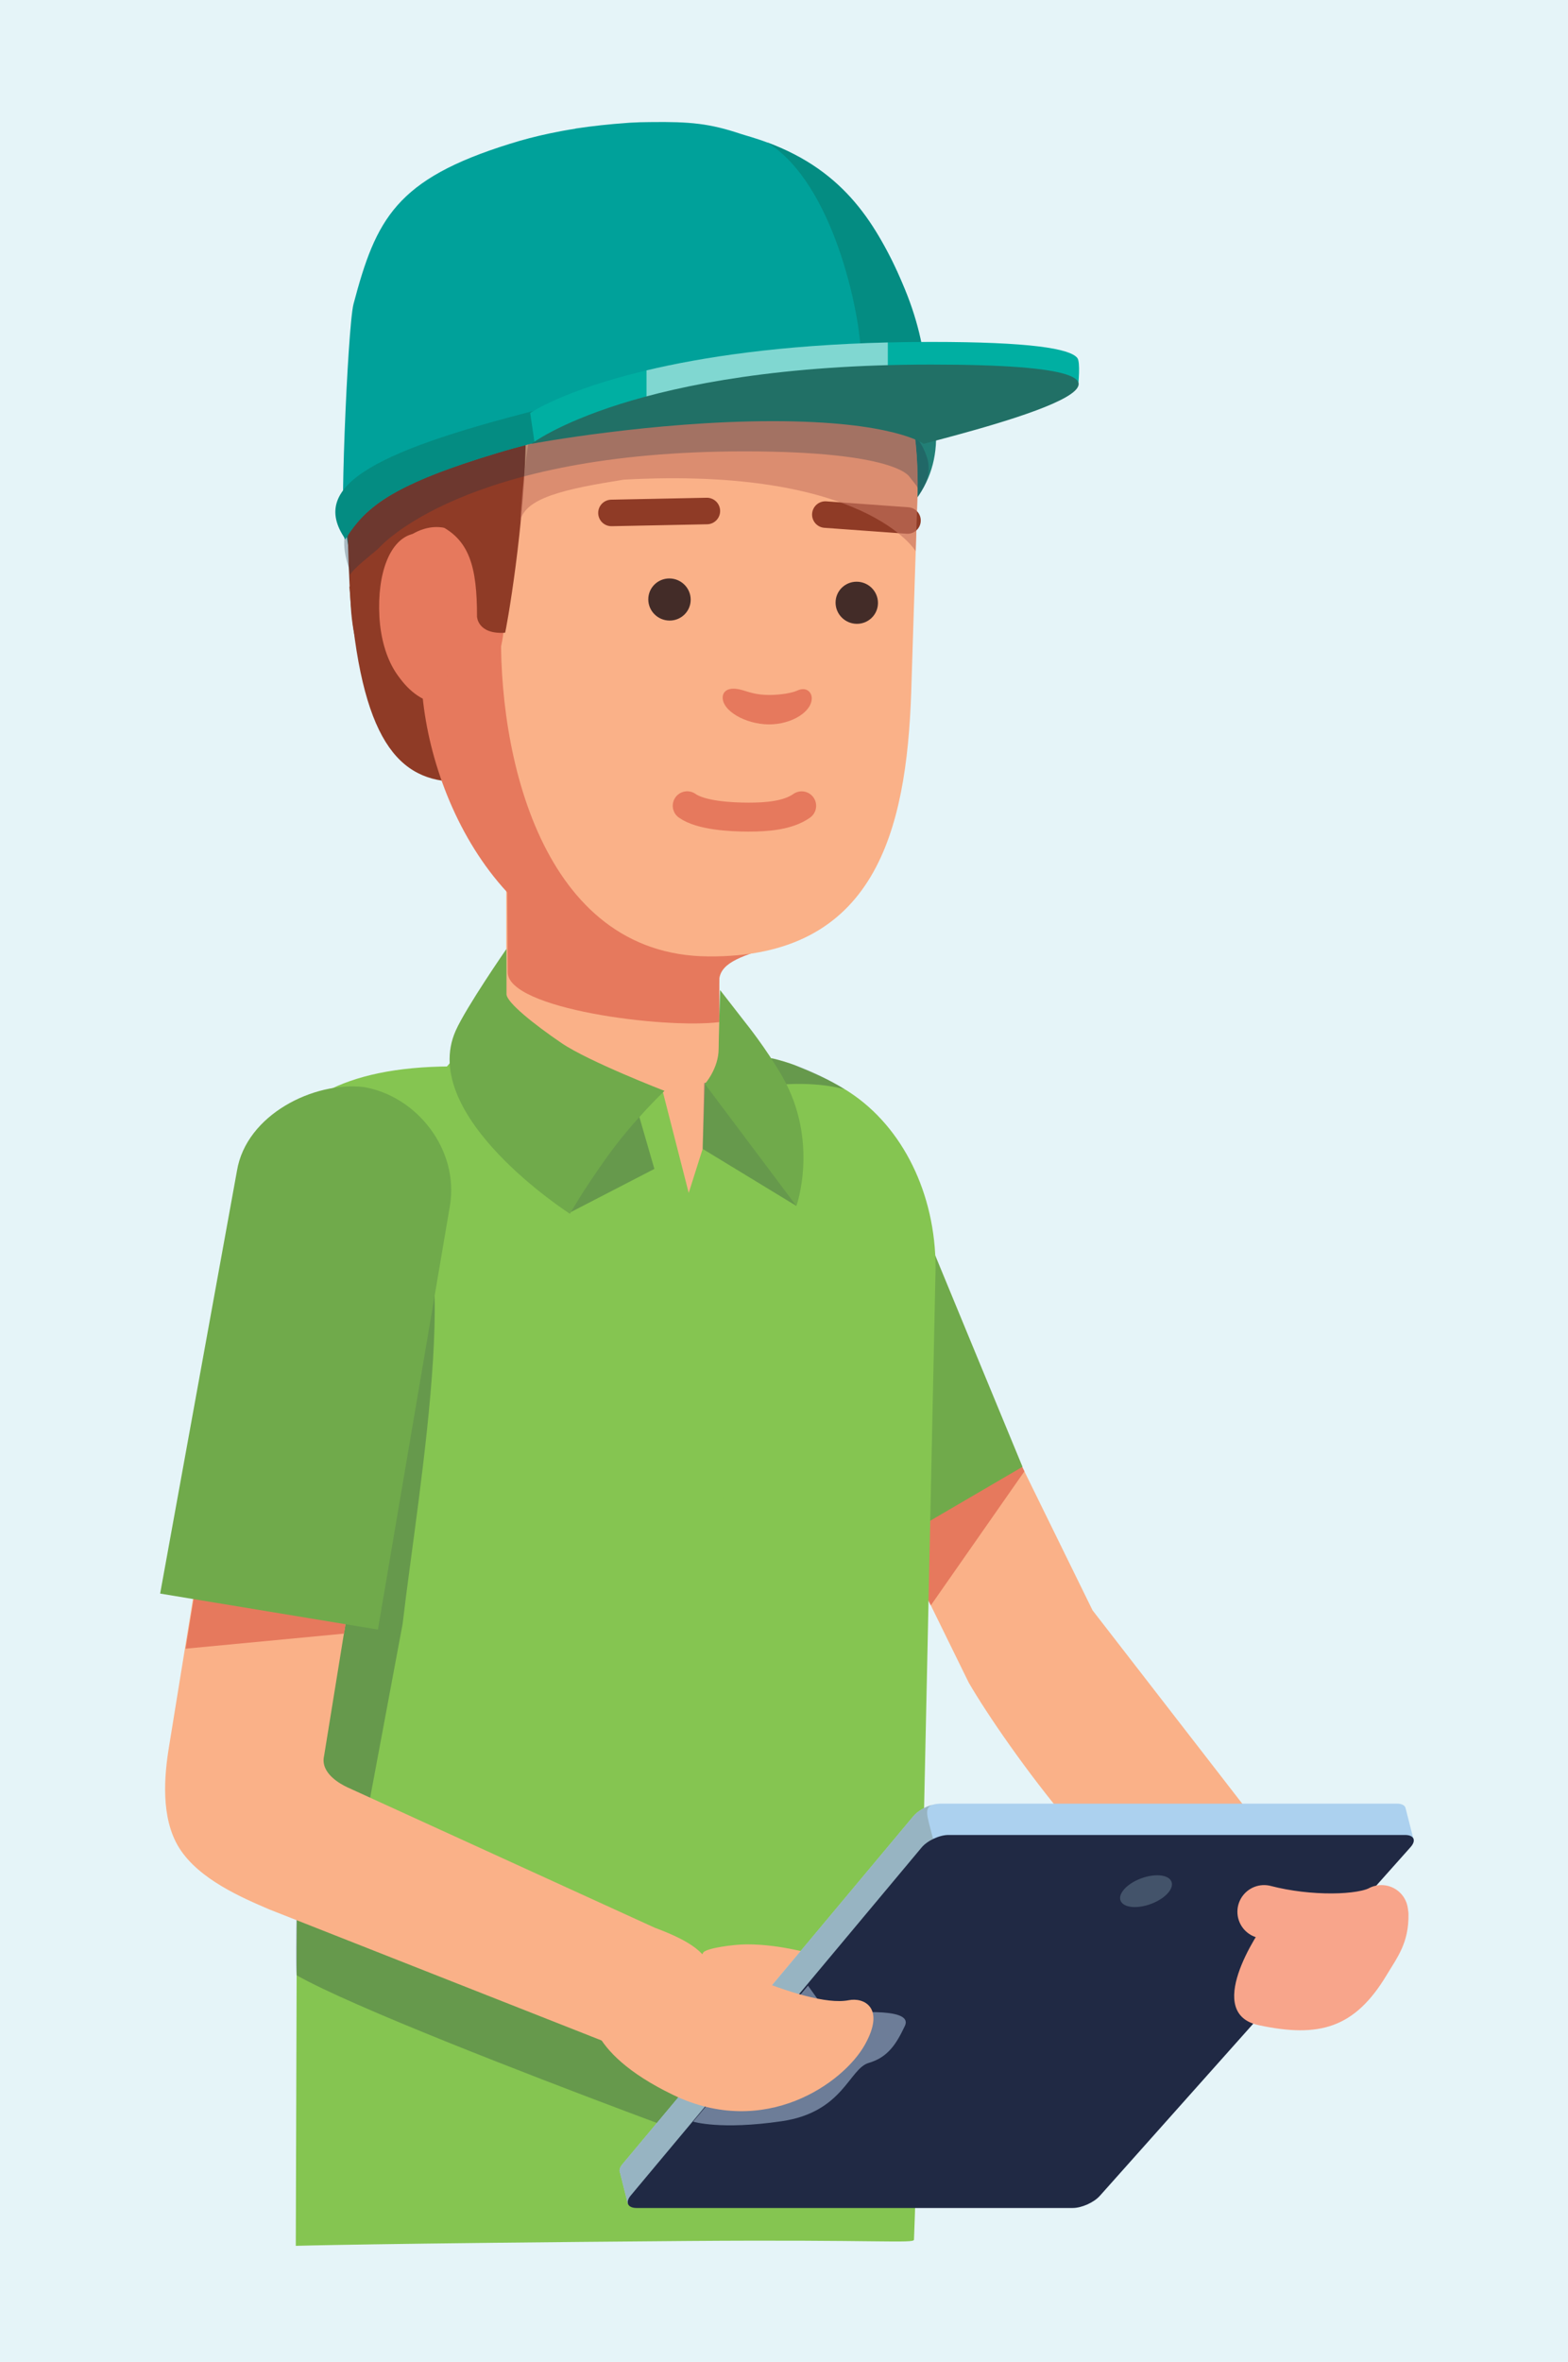 <?xml version="1.0" encoding="UTF-8"?><svg xmlns="http://www.w3.org/2000/svg" width="1.554in" height="2.339in" viewBox="0 0 111.856 168.421"><defs><style>.cls-1{fill:#e6795d;}.cls-2{stroke:#e6795d;stroke-width:2.065px;}.cls-2,.cls-3{stroke-miterlimit:10;}.cls-2,.cls-3,.cls-4{fill:none;stroke-linecap:round;}.cls-5{fill:#ffe535;}.cls-3{stroke:#8f3b26;stroke-width:1.892px;}.cls-6{isolation:isolate;}.cls-7{fill:#fab188;}.cls-8,.cls-9{fill:#97b4c2;}.cls-4{stroke:#f8a58b;stroke-linejoin:round;stroke-width:3.806px;}.cls-10{fill:#fff;opacity:.5;}.cls-11{fill:#f8a58b;}.cls-12{fill:#00a19a;}.cls-13{fill:#432c28;}.cls-14{fill:#227f76;}.cls-15{fill:#8f3b26;}.cls-16{fill:#acd1ef;}.cls-17,.cls-9,.cls-18{opacity:.3;}.cls-19{fill:#85c551;}.cls-20,.cls-18{fill:#1f3242;}.cls-21{fill:#8ea1bc;opacity:.7;}.cls-21,.cls-22{mix-blend-mode:multiply;}.cls-23{fill:#00afa2;}.cls-24{fill:#e5f4f8;}.cls-25{fill:#048c82;}.cls-26{fill:#202944;}.cls-27{fill:#70aa4b;}.cls-28{fill:#217066;}.cls-22{fill:#c77561;opacity:.6;}</style></defs><g class="cls-6"><g id="bkgrnd"><rect class="cls-24" x="-45.097" y="-236.59" width="1728" height="664.445"/></g><g id="graphics"><g><g><path class="cls-7" d="m77.945,114.823l-4.861-9.905-1.107-2.254-8.379-17.077c-1.243-2.527-4.303-3.571-6.829-2.332-2.532,1.241-3.576,4.301-2.333,6.829l7.776,15.845,4.195,8.545,2.7,5.5c2.575,4.454,11.528,16.824,15.056,16.015,3.213-.737,4.674-2.528,5.237-6.382l-11.454-14.782Z"/><polygon class="cls-1" points="62.212 105.928 66.407 114.473 73.084 104.918 71.977 102.664 68.875 100.225 62.212 105.928"/></g><path class="cls-27" d="m61.437,79.363c.19.474,1.369.641,1.8,1.693,2.78,6.786,9.711,23.537,9.711,23.537l-12.493,7.296-8.191-14.391,9.172-18.134Z"/><path class="cls-5" d="m66.27,155.115s.103-.18.216-.421c.036.247-.216.421-.216.421Z"/><path class="cls-19" d="m21.303,90.991l-.215,69.152s5.695-.169,27.962-.345c13.657-.103,16.149.196,16.154-.093.029-.785.093-2.281.167-5.573.191-8.33.51-23.116.795-36.356.309-14.634.579-27.374.579-27.374,0-5.283-2.345-10.027-6.137-12.514-.113-.074-.221-.147-.338-.211-1.182-.721-2.129-1.132-3.608-1.738-.264-.108-1.359-.455-1.654-.479-.319-.034-.169.588-.497.583h-22.34c-3.969.015-6.834.682-8.909,1.776-.025.015-.054.029-.078.044-.304.162-.589.333-.858.515-.113.079-.226.157-.334.24-.775.564,2.016,2.202,1.506,2.909-.044.059-.088.118-.132.182-1.295,1.869-1.786,4.116-1.962,6.368-.079.981-.098,1.962-.098,2.914Z"/><path class="cls-18" d="m49.267,77.699c0,.586-.82,2.577,1.054,1.171.342-.258.801-.492,1.349-.698,1.57-.6,3.842-.96,6.002-.867.904.038,1.79.155,2.596.37-2.303-1.408-4.937-2.346-6.344-2.346,0,0-2.15-.03-3.537.167-.052.009-.103.019-.15.024v.525h-1.232c.136.932.262,1.654.262,1.654Z"/><path class="cls-14" d="m26.606,30.974c-2.96,3.902-1.883,7.882-1.256,10.182.807,2.96,2.332,1.792,19.957.85s24.14-6.176,20.508-15.369c-2.172-5.497-39.209,4.337-39.209,4.337Z"/><g><path class="cls-15" d="m24.916,41.825c.788,10.964,3.497,13.926,7.782,13.926,3.515,0,6.427-4.852,6.301-5.986s-1.386-7.813-2.394-8.191c-1.008-.378-11.689.252-11.689.252Z"/><path class="cls-15" d="m34.948,53.416c-.697-1.398-1.125,3.045-1.135,2.514-.178-9.334-8.172-2.384-8.802-12.718-.537-8.811.143-9.237-.094-13.518-.473-8.507,3.713-17.183,21.893-17.044,10.122.078,12.718,4.008,15,9.163,4.251,9.601.819,21.934.819,21.934l-27.681,9.669Z"/><path class="cls-7" d="m51.311,76.698s.139,11.021-5.712,11.021c-5.851,0-9.494-11.021-9.494-11.021l-0-17.819,15.206-.842 0,18.661Z"/><path class="cls-1" d="m51.311,72.885c-3.985.487-15.099-.94-15.099-3.558,0-2.618-.107-14.232-.107-14.232l15.206.103 0,17.686Z"/><path class="cls-1" d="m64.448,49.392c0,3.502-3.052,11.573-4.946,13.988-.808,1.03-1.923,3.37-4.488,4.147-2.333.707-3.714,1.206-3.714,2.466,0,1.368-2.872-1.284-3.852-1.284-11.656,0-17.417-12.555-17.417-21.108l3.592-11.22c0-9.364,6.214-16.095,15.259-16.025,9.045.069,16.328,6.236,16.328,15.6l-.763,13.437Z"/><path class="cls-7" d="m65.446,35.591l-.118,3.719-.07,2.115-.253,7.976c-.344,9.822-2.551,18.895-14.477,18.798-11.904-.081-15.096-14.493-14.773-23.836l.565-8.126c0-.339,0-.684.022-1.006.242-12.19,5.193-16.656,13.944-16.656,10.93,0,14.821,6.41,15.155,14.67.032.77.032,1.55.005,2.347Z"/><path class="cls-1" d="m54.839,51.656c1.698.002,3.142-.957,3.067-1.935-.027-.356-.383-.785-1.048-.472-.305.144-1.131.312-2.008.306-.877-.005-1.352-.182-1.848-.331-1.08-.324-1.42.101-1.448.457-.075.977,1.587,1.956,3.285,1.975Z"/><path class="cls-1" d="m35.931,43.509c.247,3.49-1.527,6.487-3.963,6.695-2.436.208-4.611-2.452-4.859-5.942-.247-3.49,1.111-6.207,3.523-6.637s5.051,2.395,5.299,5.884Z"/><path class="cls-13" d="m46.243,42.738c0,.829.678,1.507,1.513,1.513.836.006,1.513-.661,1.513-1.49,0-.829-.678-1.507-1.513-1.513-.836-.006-1.513.661-1.513,1.49Z"/><path class="cls-13" d="m59.608,42.97c0,.829.678,1.506,1.513,1.513.836.006,1.513-.661,1.513-1.49,0-.829-.678-1.506-1.513-1.513-.836-.006-1.513.661-1.513,1.49Z"/><line class="cls-3" x1="43.614" y1="36.576" x2="50.424" y2="36.439"/><line class="cls-3" x1="58.878" y1="36.693" x2="64.742" y2="37.116"/><path class="cls-15" d="m32.264,34.966c0-5.303,2.375-10.04,6.077-13.14-1.785-2.217-2.432-5.532-2.052-5.836.63-.504,8.799-6.576,18.44-1,6.602,3.819,9.623,6.382,8.493,9.092.014.031.03.061.044.093-.018-.019-.038-.04-.057-.06-1.022,2.409-3.29,3.972-5.307,3.972-8.444,0-8.264-4.958-14.556-4.474-2.457.189-5.843.812-5.843,6.956,0,6.663-1.438,14.548-1.48,14.551-1.976.128-2.002-1.155-2.002-1.155-0-3.529-.528-5.503-2.773-6.553l1.015-2.448Z"/></g><path class="cls-2" d="m57.189,57.461c-.984.694-2.483.806-3.782.805-1.299-.001-3.398-.114-4.386-.809"/><path class="cls-22" d="m65.465,34.456c0-.038-0-.076-.001-.114-.031-8.781-3.768-15.77-15.177-15.77-8.752,0-12.507,6.081-13.187,18.724.149-1.793,3.278-2.441,7.4-3.094,17.245-.94,20.827,5.107,20.827,5.107l.069-2.153.051-1.565c.013-.382.017-.76.018-1.136Z"/><g class="cls-17"><path class="cls-20" d="m24.916,41.156c0,.761.116-.187-.081-.783-.28-.847-.523-2.262.091-2.909.327-.345,6.75-8.508,28.185-8.508,9.37,0,12.201.861,13.051,3.767.375,1.284-.53,2.475-.696,2.722-0-.817.158-.502-.582-1.443-.012-.016-.916-1.816-11.773-1.816-20.063,0-26.006,6.801-26.076,6.875-.317.334-2.177,1.686-2.119,2.096Z"/></g><path class="cls-12" d="m65.356,29.785c-.77-.587-.668-.587-2.261-.565-.581.005-1.275.032-2.115.059-1.125.038-2.519.075-4.268.075-7.486,0-15.133,1.092-21.285,2.96-6.221,1.878-9.187,3.369-10.802,6.13-.484.355.156-15.111.581-16.758,1.604-6.071,3.036-8.902,11.141-11.426.92-.291,1.884-.543,2.89-.753.56-.118,1.136-.226,1.727-.317.043,0,.086-.027.113-.027,1.162-.177,2.373-.307,3.66-.398.07-.005.14-.011.215-.016.484-.027.947-.043,1.415-.043,2.879-.038,4.257.102,6.453.834,1.48.493,7.882,1.749,11.529,10.611,2.053,4.988,2.013,9.555,1.006,9.636Z"/><path class="cls-25" d="m24.625,38.444c.853-1.319,1.702-2.241,3.141-3.086,1.797-1.056,4.204-1.999,7.662-3.044,6.15-1.865,13.795-2.96,21.284-2.96,6.609,0,7.216-.664,8.644.431,1.007-.081,1.184-4.707-1.006-9.636-1.761-3.996-3.992-7.936-9.624-9.994,4.781,2.953,6.548,12.168,6.66,14.629.045.987-5.448.135-21.661,4.104-12.916,3.162-17.79,5.698-15.099,9.555Z"/><path class="cls-23" d="m76.925,27.433s-8.363,1.894-11.033,2.599c0,0-.624-.468-2.556-.904-1.647-.366-4.241-.71-8.207-.71-2.303,0-5.796.597-9.014,1.276-4.225.882-7.981,1.91-7.981,1.91l-.318-2.153s2.368-1.631,8.299-3.041c3.999-.953,9.617-1.808,17.222-1.991.996-.027,2.029-.038,3.094-.038,7.018,0,9.902.468,10.43,1.146.237.301.065,1.905.065,1.905Z"/><path class="cls-10" d="m63.337,24.419v4.709c-1.647-.366-4.241-.71-8.207-.71-2.303,0-5.796.597-9.014,1.276v-3.283c3.999-.953,9.617-1.808,17.222-1.991Z"/><path class="cls-28" d="m66.431,25.996c-21.258,0-28.523,5.651-28.523,5.651,0,0,8.611-1.615,17.222-1.615,8.61,0,10.763,1.615,10.763,1.615,5.113-1.345,21.796-5.651.538-5.651Z"/><path class="cls-1" d="m33.072,43.299c.169,3.101-1.04,5.765-2.702,5.949-1.661.184-3.146-2.18-3.315-5.282-.169-3.101.756-5.516,2.402-5.898,1.645-.382,3.446,2.129,3.615,5.23Z"/><path class="cls-19" d="m30.766,76.941c5.867.78,20.864,30.062,20.864,30.003-.054-2.683,2.32,1.462,2.32,1.462l1.57-3.964s1.271-11.877.809-18.705c0-.015,0-.024-.005-.039-.029-.515-.074-1.03-.118-1.521-.044-.491-.093-.967-.147-1.433-.304-2.669-.77-4.901-1.418-6.274l-1.697-3.404c-.025.741-.162,1.428-.334,2.011-.152.505-.334.942-.5,1.285-.265.554-1.827.871-1.827.871l-.159,4.692-.211.662-.785,2.477-1.849-7.219s-11.715-4.874-12.299-6.002c-1.349,1.192-2.399,4.131-4.214,5.097Z"/><path class="cls-18" d="m50.124,81.925l6.201,3.772.491.299-.755-3.253-.809-3.488-2.639-4.18c-.152.505-.334.942-.5,1.285-.265.554-1.889.871-1.889.871l-.098,4.692Z"/><path class="cls-18" d="m39.245,84.346l1.472,2.085,5.961-3.08-1.616-5.582s-1.08.076-1.345-.476l-1.498.987-2.597,6.828-.377-.762Z"/><path class="cls-27" d="m50.283,77.294l6.53,8.701s1.64-4.602-1.004-9.23c-1.141-1.996-2.644-3.856-2.644-3.856l-1.799-2.313s-.102,3.631-.102,4.186c0,1.408-.981,2.511-.981,2.511Z"/><path class="cls-27" d="m47.401,77.785s-2.272,2.151-4.108,4.722c-1.836,2.571-2.637,4.047-2.637,4.047,0,0-10.873-6.965-8.156-13.061.748-1.677,3.626-5.834,3.626-5.834,0,0,0,2.644,0,3.232,0,.588,1.983,2.167,3.929,3.489,1.946,1.322,7.345,3.406,7.345,3.406Z"/><path class="cls-18" d="m21.949,115.375s-1.076,22.894-.802,25.475c3.936,2.236,16.663,7.132,23.467,9.693,2.638.993,4.386,1.635,4.386,1.635,0,0,5.269-3.138,9.193-5.714,3.925-2.575,3.189-1.717,3.189-1.717-3.311-1.226-9.443-1.594-9.443-1.594,0,0-4.66-2.821-9.689-5.764-5.028-2.943-16.475-4.415-16.475-5.887l2.937-15.706c1.109-9.574,4.859-30.356-.584-30.356-2.747,0-1.944-4.466-4.765-3.73l-4.456,12.666,3.042,20.999Z"/><g><path class="cls-7" d="m58.754,139.505c-.833-.161-3.006-.859-5.466-.859-.965,0-2.928.273-3.123.586-1.315,2.105.39,2.772,1.171,3.28.781.508,1.367,1.132,1.913,1.054.547-.078,3.904-.312,4.295-1.015s1.679-2.343,1.757-2.85c.078-.508-.547-.195-.547-.195Z"/><g><path class="cls-16" d="m44.237,154.96l.544,2.173,1.756-1.928h29.409c.643,0,1.501-.402,1.908-.893l21.153-22.532.123-.863,1.722.245-.559-2.198c-.034-.211-.25-.353-.628-.353h-32.593c-.098.005-.191.015-.27.025-.074.01-.152.024-.231.049-.01,0-.015.005-.024.005-.525.132-1.079.451-1.383.814l-20.756,24.808c-.216.255-.26.486-.172.647Z"/><path class="cls-8" d="m44.237,154.96l.544,2.173,1.756-1.928h7.775c5.637-3.645-2.477,1.384,6.088-6.534,9.689-8.953,6.009-9.689,6.009-9.689,0,0,2.821-5.274,2.085-5.274s-1.594-1.226-2.002-2.86c-.343-1.359-.594-1.957.054-2.158-.525.132-1.079.451-1.383.814l-20.756,24.808c-.216.255-.26.486-.172.647Z"/><path class="cls-26" d="m78.47,156.576c-.426.478-1.299.869-1.939.869h-31.12c-.64,0-.828-.402-.417-.893l20.753-24.812c.411-.491,1.271-.893,1.911-.893h32.592c.64,0,.816.391.389.869l-22.169,24.86Z"/><path class="cls-21" d="m59.106,143.644c2.518-.234,6.032-.41,5.447.82-.586,1.23-1.171,2.226-2.577,2.635-1.406.41-1.816,3.514-6.208,4.158s-6.325.029-6.325.029l8.199-9.693,1.464,2.05Z"/></g></g><g><path class="cls-7" d="m18.378,90.648l-2.374,14.624-1.984,7.08-1.129,6.964-.854,5.259c-.323,1.974-.623,5.037.731,7.195,1.408,2.245,4.516,3.563,6.424,4.382l24.406,9.619c.847.366,1.515.686,2.372.587,1.754-.203,2.78-.983,3.532-2.724,1.113-2.588,2.722-4.134-2.79-6.17l-21.972-10.03c-.423-.203-1.924-.977-1.632-2.229l1.099-6.778.321-1.981.362-2.227,1.184-7.263,2.377-14.673c.449-2.775-1.428-5.386-4.195-5.849l-.024-.004c-2.78-.45-5.403,1.44-5.853,4.219Z"/><polygon class="cls-1" points="14.351 110.6 13.223 117.563 24.53 116.489 24.851 114.509 25.213 112.281 14.351 110.6"/></g><path class="cls-7" d="m42.161,143.058l3.514-2.343s.456-3.428,1.745-2.687c1.696.976,10.008,5.224,13.131,4.6,1.059-.212,2.655.508,1.132,3.202-1.523,2.694-7.106,6.715-13.665,3.553-6.559-3.163-5.857-6.325-5.857-6.325Z"/><path class="cls-27" d="m25.947,77.516c3.787.644,6.803,4.469,6.142,8.457l-5.141,30.227-15.54-2.567,5.482-30.149c.663-4,5.488-6.392,9.056-5.968Z"/><path class="cls-9" d="m80.094,134.853c-.442.626-.053,1.134.869,1.134.922 0,2.027-.507,2.469-1.133.442-.626.053-1.134-.869-1.134-.922-0-2.027.507-2.469,1.133Z"/><path class="cls-4" d="m98.559,136.323c-1.395.761-5.201.825-8.372,0"/><path class="cls-11" d="m96.91,136.006c-1.896-.165-5.328-.571-6.343.698-1.015,1.268-4.639,6.879-.761,7.706,4.313.92,6.85.222,9.133-3.583.762-1.269,1.586-2.283,1.554-4.345-.021-1.372-1.639-.307-3.583-.476Z"/></g></g></g></svg>